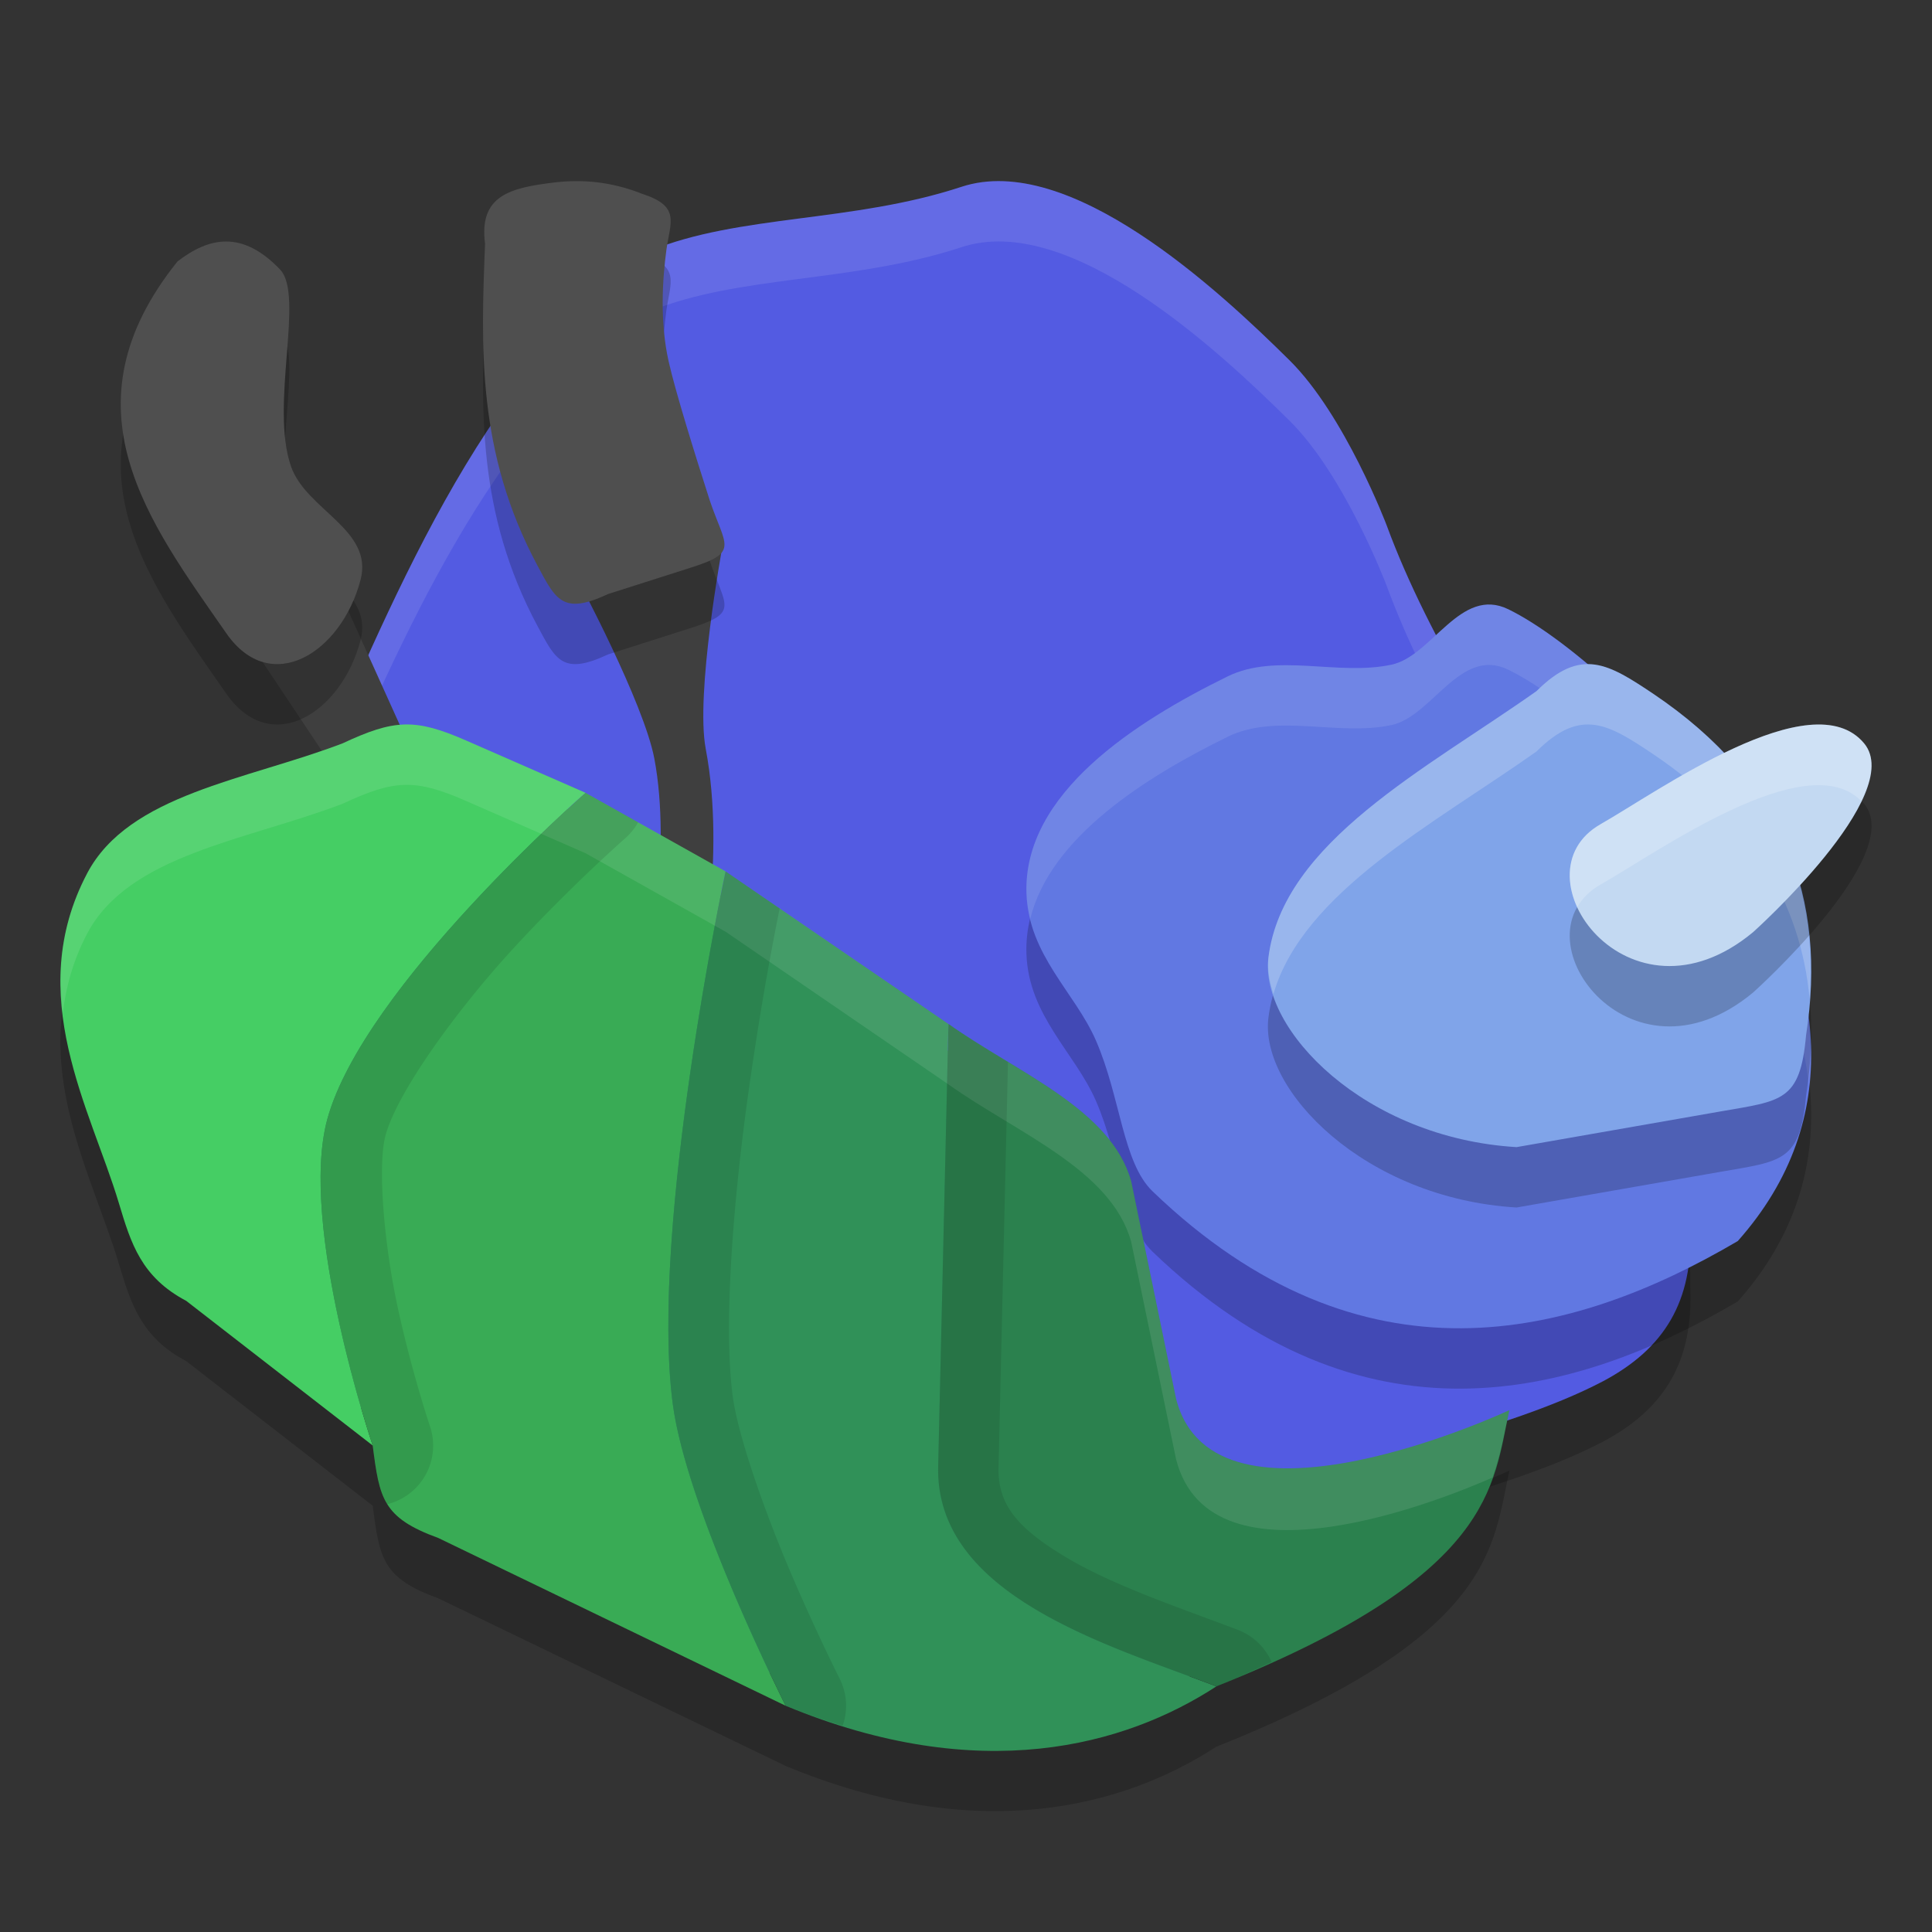 <svg xmlns="http://www.w3.org/2000/svg" width="32" height="32" version="1.1">
 <rect width="100%" height="100%" fill="#333333" stroke="none"/>
 <path style="opacity:0.2" d="m 10.758,5.157 c 1.492,-0.61 3.351,-0.465 5.168,-1.063 1.783,-0.586 4.244,1.696 5.435,2.876 0.918,0.91 1.606,2.73 1.606,2.73 1.437,3.911 5.08,7.462 5.029,11.616 0.054,1.244 -0.434,2.024 -1.443,2.561 C 24.889,24.751 22.22,25.216 20.334,26 L 16.943,25.905 5,14.35 C 6.51,10.924 7.882,7.368 10.758,5.157 Z"/>
 <path style="opacity:0.2" d="m 6.701,13 c -0.299,0.008 -0.598,0.113 -1.025,0.312 -1.596,0.61 -3.542,0.841 -4.232,2.152 -1.063,2.018 0.056,3.897 0.525,5.467 0.199,0.665 0.372,1.22 1.115,1.613 l 3.09,2.396 c 0.113,0.881 0.164,1.198 1.086,1.533 l 5.754,2.777 c 3.216,1.335 5.619,0.665 7.133,-0.32 5.2e-4,1.97e-4 0.001,-1.98e-4 0.002,0 C 24.77,27.088 24.725,25.604 25,24.358 c 0,0 -4.889,2.291 -5.521,-0.189 l -0.742,-3.6 C 18.406,19.371 16.846,18.769 15.709,17.961 L 12.018,15.432 9.697,14.131 7.719,13.266 C 7.297,13.081 7,12.992 6.701,13 Z"/>
 <path style="fill:#535be2" d="m 10.758,4.157 c 1.492,-0.61 3.351,-0.465 5.168,-1.063 1.783,-0.586 4.244,1.696 5.435,2.876 0.918,0.91 1.606,2.73 1.606,2.73 1.437,3.911 5.08,7.462 5.029,11.616 0.054,1.244 -0.434,2.024 -1.443,2.561 C 24.889,23.751 22.22,24.216 20.334,25 L 16.943,24.905 5,13.35 C 6.51,9.924 7.882,6.368 10.758,4.157 Z"/>
 <path style="opacity:0.1;fill:#ffffff" d="M 16.623 3.002 C 16.383 2.993 16.149 3.02 15.926 3.094 C 14.109 3.691 12.25 3.549 10.758 4.158 C 7.882 6.369 6.51 9.924 5 13.35 L 5.309 13.648 C 6.705 10.446 8.078 7.218 10.758 5.158 C 12.25 4.549 14.109 4.691 15.926 4.094 C 17.709 3.507 20.171 5.791 21.361 6.971 C 22.28 7.881 22.967 9.701 22.967 9.701 C 24.351 13.469 27.772 16.903 27.977 20.863 C 27.995 20.691 28.004 20.511 27.996 20.316 C 28.047 16.163 24.404 12.612 22.967 8.701 C 22.967 8.701 22.28 6.881 21.361 5.971 C 20.32 4.939 18.305 3.062 16.623 3.002 z"/>
 <path style="opacity:0.2" d="m 17.001,15.798 c -0.055,-1.655 1.799,-2.842 3.332,-3.594 0.809,-0.397 1.832,-0.003 2.718,-0.195 0.673,-0.146 1.136,-1.304 1.931,-0.918 1.932,0.938 7.442,6.367 3.801,10.465 -2.752,1.618 -6.227,2.508 -9.692,-0.823 -0.498,-0.479 -0.527,-1.552 -0.939,-2.499 -0.347,-0.797 -1.117,-1.412 -1.151,-2.437 z"/>
 <path style="fill:#6178e2" d="m 17.001,14.798 c -0.055,-1.655 1.799,-2.842 3.332,-3.594 0.809,-0.397 1.832,-0.003 2.718,-0.195 0.673,-0.146 1.136,-1.304 1.931,-0.918 1.932,0.938 7.442,6.367 3.801,10.465 -2.752,1.618 -6.227,2.508 -9.692,-0.823 -0.498,-0.479 -0.527,-1.552 -0.939,-2.499 -0.347,-0.797 -1.117,-1.412 -1.151,-2.437 z"/>
 <path style="opacity:0.1;fill:#ffffff" d="M 24.699 10.014 C 24.069 9.979 23.64 10.88 23.051 11.008 C 22.164 11.2 21.143 10.806 20.334 11.203 C 18.801 11.956 16.947 13.142 17.002 14.797 C 17.007 14.947 17.032 15.087 17.064 15.221 C 17.392 13.864 18.986 12.865 20.334 12.203 C 21.143 11.806 22.164 12.2 23.051 12.008 C 23.724 11.862 24.187 10.706 24.982 11.092 C 26.383 11.772 29.648 14.811 29.961 17.992 C 30.36 14.472 26.529 10.843 24.982 10.092 C 24.883 10.044 24.789 10.019 24.699 10.014 z"/>
 <path style="opacity:0.2" d="m 21.009,16.857 c 0.24,-1.914 2.625,-3.125 4.441,-4.41 0.738,-0.736 1.193,-0.451 1.94,0.049 2.168,1.463 2.877,3.389 2.524,5.652 -0.097,1.096 -0.403,1.084 -1.412,1.26 L 25.119,20 C 22.598,19.849 20.86,18.048 21.009,16.857 Z"/>
 <path style="fill:#80a4e9" d="m 21.009,15.857 c 0.24,-1.914 2.625,-3.125 4.441,-4.41 0.738,-0.736 1.193,-0.451 1.94,0.049 2.168,1.463 2.877,3.389 2.524,5.652 -0.097,1.096 -0.403,1.084 -1.412,1.26 L 25.119,19 C 22.598,18.849 20.86,17.048 21.009,15.857 Z"/>
 <path style="opacity:0.2;fill:#ffffff" d="M 26.191 11.008 C 25.964 11.039 25.726 11.171 25.449 11.447 C 23.633 12.732 21.249 13.943 21.01 15.857 C 20.986 16.047 21.025 16.254 21.092 16.465 C 21.582 14.773 23.76 13.642 25.449 12.447 C 26.188 11.711 26.642 11.995 27.389 12.496 C 29.024 13.6 29.827 14.969 29.973 16.545 C 30.115 14.544 29.361 12.826 27.389 11.496 C 26.922 11.183 26.571 10.956 26.191 11.008 z"/>
 <path style="opacity:0.2" d="m 26.512,14.65 c 0.942,-0.533 3.501,-2.378 4.364,-1.337 0.704,0.849 -1.84,3.127 -1.84,3.127 -2.061,1.711 -3.986,-0.962 -2.524,-1.789 z"/>
 <path style="fill:#c3d9f2" d="m 26.512,13.65 c 0.942,-0.533 3.501,-2.378 4.364,-1.337 0.704,0.849 -1.84,3.127 -1.84,3.127 -2.061,1.711 -3.986,-0.962 -2.524,-1.789 z"/>
 <path style="fill:#3f3f3f" d="M 5.516,9.559 3.884,10.266 6.9,14.79 7.681,14.353 Z"/>
 <path style="opacity:0.2" d="M 2.94,5.33 C 3.461,4.929 4.01,4.807 4.638,5.463 5.049,5.893 4.467,7.704 4.819,8.722 5.071,9.45 6.19,9.771 5.972,10.604 5.657,11.808 4.488,12.552 3.749,11.49 2.463,9.641 1,7.748 2.94,5.33 Z"/>
 <path style="fill:#4f4f4f" d="M 2.94,4.33 C 3.461,3.929 4.01,3.807 4.638,4.463 5.049,4.893 4.467,6.704 4.819,7.722 5.071,8.45 6.19,8.771 5.972,9.604 5.657,10.808 4.488,11.552 3.749,10.49 2.463,8.641 1,6.748 2.94,4.33 Z"/>
 <path style="fill:#3f3f3f" d="M 11.961,9.082 9.562,9.583 c 0,0 1.101,2.057 1.276,2.982 0.292,1.536 -0.114,3.541 -0.114,3.541 l 0.847,0.18 c 0,0 0.461,-2.077 0.118,-3.883 -0.173,-0.911 0.271,-3.321 0.271,-3.321 z"/>
 <path style="opacity:0.2" d="m 9.191,4.021 c 0.455,-0.052 0.931,-0.015 1.447,0.19 0.638,0.207 0.464,0.465 0.4,0.925 -0.067,0.495 -0.11,1.196 0.036,1.847 0.113,0.505 0.436,1.541 0.681,2.303 0.255,0.759 0.497,0.858 -0.304,1.113 l -1.379,0.44 C 9.316,11.193 9.204,10.931 8.899,10.362 7.9,8.493 7.966,6.764 8.034,5.036 7.928,4.23 8.463,4.109 9.191,4.021 Z"/>
 <path style="fill:#4f4f4f" d="m 9.191,3.021 c 0.455,-0.052 0.931,-0.015 1.447,0.19 0.638,0.207 0.464,0.465 0.4,0.925 -0.067,0.495 -0.11,1.196 0.036,1.847 0.113,0.505 0.436,1.541 0.681,2.303 0.255,0.759 0.497,0.858 -0.304,1.113 L 10.072,9.839 C 9.316,10.193 9.204,9.931 8.899,9.362 7.9,7.493 7.966,5.764 8.034,4.036 7.928,3.23 8.463,3.109 9.191,3.021 Z"/>
 <path style="fill:#2e895d" d="m 6.711,12.37 c -0.216,0.006 -0.464,0.085 -0.876,0.277 a 0.375,0.37 0 0 1 -0.025,0.012 c -0.831,0.317 -1.717,0.527 -2.454,0.811 -0.737,0.284 -1.297,0.628 -1.581,1.166 -0.485,0.92 -0.473,1.783 -0.278,2.65 0.194,0.868 0.586,1.718 0.832,2.541 0.198,0.663 0.297,1.056 0.932,1.392 a 0.375,0.37 0 0 1 0.054,0.036 l 3.088,2.396 a 0.375,0.37 0 0 1 0.141,0.244 c 0.056,0.439 0.104,0.687 0.189,0.824 0.085,0.137 0.23,0.252 0.658,0.407 a 0.375,0.37 0 0 1 0.035,0.014 l 5.738,2.772 c 3.11,1.289 5.35,0.638 6.776,-0.29 a 0.375,0.37 0 0 1 0.066,-0.033 c 2.282,-0.911 3.372,-1.674 3.91,-2.307 0.35,-0.412 0.477,-0.784 0.57,-1.168 -0.422,0.181 -0.925,0.437 -1.934,0.641 -0.68,0.137 -1.395,0.204 -2.035,0.048 -0.64,-0.157 -1.213,-0.603 -1.402,-1.345 a 0.375,0.37 0 0 1 -0.004,-0.02 L 18.376,19.666 c 0,0 0,-0.002 0,-0.002 -0.131,-0.471 -0.523,-0.863 -1.068,-1.244 -0.544,-0.38 -1.216,-0.733 -1.813,-1.156 L 11.816,14.746 9.528,13.462 7.565,12.602 C 7.163,12.426 6.929,12.364 6.711,12.37 Z"/>
 <path style="fill:#45ce64" d="m 1.444,14.465 c 0.691,-1.312 2.635,-1.543 4.231,-2.153 0.854,-0.399 1.2,-0.417 2.043,-0.048 l 1.98,0.867 c 0,0 -3.673,3.211 -4.276,5.403 C 4.939,20.292 6.173,23.942 6.173,23.942 L 3.084,21.546 C 2.341,21.153 2.169,20.596 1.97,19.931 1.5,18.362 0.381,16.483 1.444,14.465 Z"/>
 <path style="fill:#39ab55" d="m 5.422,18.535 c 0.603,-2.192 4.276,-5.403 4.276,-5.403 l 2.319,1.301 c 0,0 -1.257,5.886 -0.875,8.814 0.23,1.76 1.871,5.006 1.871,5.006 L 7.26,25.474 C 6.338,25.138 6.286,24.823 6.173,23.942 c 0,0 -1.234,-3.649 -0.751,-5.407 z"/>
 <path style="fill:#309158" d="m 11.142,23.247 c -0.382,-2.928 0.875,-8.814 0.875,-8.814 l 3.692,2.528 -0.17,7.33 c -0.049,2.136 2.8,2.953 4.608,3.641 -1.514,0.986 -3.918,1.656 -7.134,0.321 0,0 -1.641,-3.245 -1.871,-5.006 z"/>
 <path style="fill:#2b814e" d="m 15.709,16.96 -0.17,7.33 c -0.049,2.136 2.801,2.954 4.609,3.641 4.621,-1.844 4.577,-3.328 4.852,-4.574 0,0 -4.888,2.29 -5.521,-0.19 l -0.742,-3.599 c -0.331,-1.198 -1.891,-1.801 -3.028,-2.609 z"/>
 <path style="opacity:0.1;fill:#ffffff" d="M 6.701 12 C 6.403 12.008 6.103 12.113 5.676 12.312 C 4.08 12.922 2.134 13.153 1.443 14.465 C 1.021 15.267 0.95 16.046 1.039 16.793 C 1.09 16.358 1.206 15.916 1.443 15.465 C 2.134 14.153 4.08 13.922 5.676 13.312 C 6.103 13.113 6.403 13.008 6.701 13 C 7 12.992 7.297 13.081 7.719 13.266 L 9.697 14.131 L 12.018 15.432 L 15.709 17.961 C 16.846 18.769 18.406 19.371 18.736 20.568 L 19.479 24.168 C 20.054 26.424 23.986 24.796 24.721 24.473 C 24.859 24.081 24.922 23.709 25 23.357 C 25 23.357 20.111 25.648 19.479 23.168 L 18.736 19.568 C 18.406 18.371 16.846 17.769 15.709 16.961 L 12.018 14.432 L 9.697 13.131 L 7.719 12.266 C 7.297 12.081 7 11.992 6.701 12 z"/>
 <path style="opacity:0.2;fill:#ffffff" d="M 30.234 12.004 C 29.111 11.918 27.277 13.217 26.512 13.65 C 25.965 13.96 25.892 14.527 26.123 15.027 C 26.206 14.882 26.332 14.752 26.512 14.65 C 27.438 14.127 29.924 12.34 30.828 13.268 C 31.007 12.894 31.071 12.547 30.877 12.312 C 30.715 12.117 30.494 12.024 30.234 12.004 z"/>
 <path style="opacity:0.1" d="M 9.697 13.131 C 9.697 13.131 6.024 16.343 5.422 18.535 C 4.939 20.293 6.174 23.941 6.174 23.941 C 6.231 24.383 6.273 24.683 6.416 24.914 A 1 1 0 0 0 7.121 23.621 C 7.121 23.621 6.829 22.756 6.594 21.684 C 6.359 20.611 6.25 19.299 6.387 18.801 C 6.583 18.085 7.568 16.723 8.521 15.689 C 9.475 14.656 10.355 13.885 10.355 13.885 A 1 1 0 0 0 10.57 13.619 L 9.697 13.131 z"/>
 <path style="opacity:0.1" d="M 12.018 14.432 C 12.018 14.432 10.76 20.318 11.143 23.246 C 11.372 25.006 13.014 28.252 13.014 28.252 C 13.338 28.387 13.649 28.488 13.957 28.584 A 1 1 0 0 0 13.906 27.801 C 13.906 27.801 13.509 27.016 13.084 26.018 C 12.659 25.019 12.22 23.773 12.135 23.117 C 11.973 21.878 12.164 19.687 12.426 17.885 C 12.631 16.47 12.823 15.494 12.914 15.047 L 12.018 14.432 z"/>
 <path style="opacity:0.1" d="M 15.709 16.961 L 15.539 24.291 C 15.49 26.427 18.341 27.244 20.148 27.932 C 20.495 27.793 20.766 27.662 21.062 27.527 A 1 1 0 0 0 20.504 26.996 C 19.56 26.637 18.448 26.266 17.66 25.795 C 16.872 25.324 16.525 24.933 16.539 24.312 L 16.695 17.592 C 16.357 17.386 16.018 17.181 15.709 16.961 z"/>
</svg>
